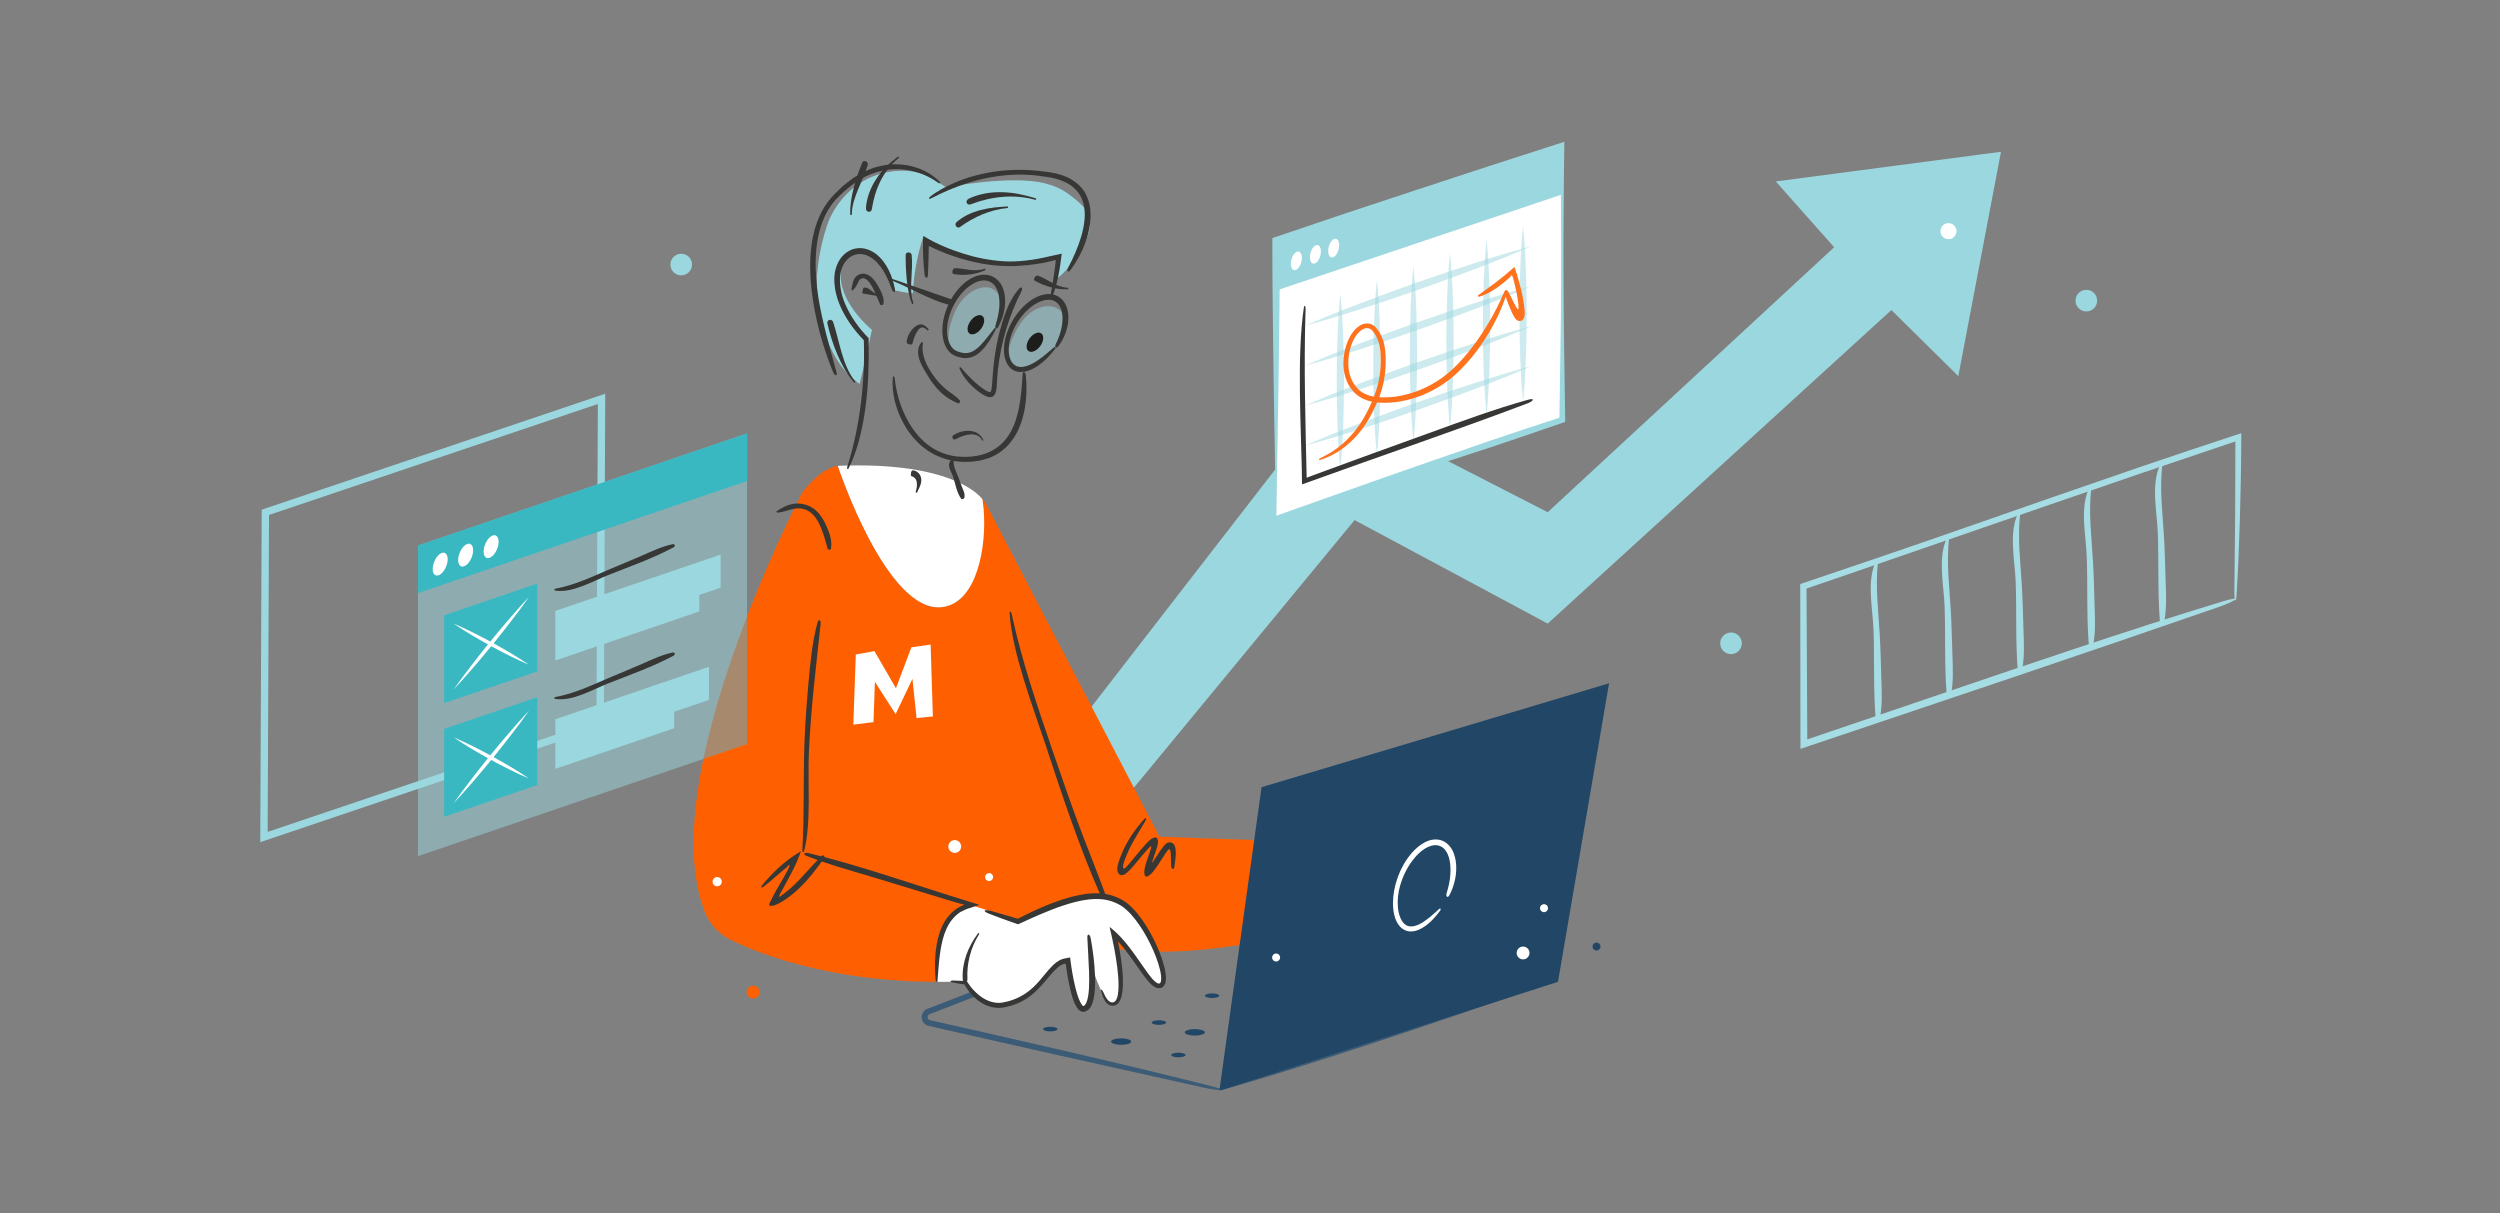 <svg enable-background="new 0 0 680 330" height="330" viewBox="0 0 680 330" width="680" xmlns="http://www.w3.org/2000/svg" xmlns:xlink="http://www.w3.org/1999/xlink"><rect x="0" y="0" width="680" height="330" fill="#808080" stroke="none"/><clipPath id="a"><path d="m0 0h680v330h-680z"/></clipPath><clipPath id="b"><path d="m0 0h680v330h-680z"/></clipPath><clipPath id="c"><path d="m0 0h680v330h-680z"/></clipPath><clipPath id="d"><path d="m257.98 78.135h14.3v19.219h-14.3z"/></clipPath><clipPath id="e"><path d="m274.153 83.295h15.366v17.761h-15.366z"/></clipPath><clipPath id="f"><path d="m113.689 117.876h89.512v115.002h-89.512z"/></clipPath><clipPath id="g"><path d="m191.332 167.686h11.869v38.742h-11.869z"/></clipPath><clipPath id="h"><path d="m363.58 79.853h1.998v47.701h-1.998z"/></clipPath><clipPath id="i"><path d="m373.519 76.174h1.999v47.701h-1.999z"/></clipPath><clipPath id="j"><path d="m383.459 72.496h1.999v47.701h-1.999z"/></clipPath><clipPath id="k"><path d="m393.399 68.817h1.998v47.701h-1.998z"/></clipPath><clipPath id="l"><path d="m403.338 65.139h1.999v47.701h-1.999z"/></clipPath><clipPath id="m"><path d="m413.278 61.46h1.999v47.701h-1.999z"/></clipPath><clipPath id="n"><path d="m354.755 99.536h61.889v21.74h-61.889z"/></clipPath><clipPath id="o"><path d="m354.755 88.666h61.889v21.74h-61.889z"/></clipPath><clipPath id="p"><path d="m354.755 77.796h61.889v21.74h-61.889z"/></clipPath><clipPath id="q"><path d="m354.755 66.926h61.889v21.74h-61.889z"/></clipPath><g clip-path="url(#a)"><g clip-path="url(#b)" opacity="0"><path clip-path="url(#c)" d="m0 0h680v330h-680z" fill="#fff"/></g><path clip-path="url(#b)" d="m288.322 69.952c-12.607 4.774-25.844 1.882-37.297-5.229-1.556 4.863-2.473 9.931-2.721 15.031-1.297.085-4.804-.768-4.804-.768s-3.333-6.42-5.464-8.416c-2.131-1.995-5.875-2.587-7.861-.449-.813.875-1.249 2.053-1.418 3.235-1.236 8.601 8.42 16.361 8.42 16.361s-2.522 11.577-3.358 14.725c-5.538-3.772-8.569-10.207-10.401-16.652-3.273-11.513.662-23.788 1.478-26.29 1.878-5.753 6.732-11.411 12.971-13.684 5.009-1.825 10.6-1.994 15.317.489 1.093.574 4.159 2.656 4.159 2.656s17.612-3.458 26.879-1.093c2.249.574 4.454 1.443 6.314 2.833 3.332 2.49 6.056 4.515 5.921 8.672-.135 4.158-5.592 12.159-9.078 14.428z" fill="#9bd7df"/><g clip-path="url(#b)" opacity=".5"><path clip-path="url(#d)" d="m270.634 89.195c-3.668 8.585-7.299 8.962-10.369 7.506s-2.932-6.754-.275-12.356c2.656-5.601 7.696-6.961 9.809-5.858 3.013 1.572 3.27 5.008.835 10.708" fill="#9bd7df"/></g><g clip-path="url(#b)" opacity=".5"><path clip-path="url(#e)" d="m286.891 94.35c-3.199 5.193-8.15 7.951-11.058 6.159s-1.785-6.841 1.414-12.034c3.2-5.193 7.969-5.906 10.238-4.633 2.978 1.672 2.606 5.315-.594 10.508" fill="#9bd7df"/></g><path clip-path="url(#b)" d="m328.543 295.192c-13.18-3.306-26.587-6.496-40.09-9.623-6.756-1.547-13.53-3.099-20.31-4.651l-10.177-2.302-5.051-1.144c-.4-.092-.606-.384-.623-.801.011-.417.212-.697.617-.822l.086-.027.026-.01c2.278-.89 4.553-1.779 6.827-2.667 15.354-5.991 30.744-11.996 46.13-17.999 7.69-3.005 15.379-6.011 23.062-9.013 3.84-1.504 7.678-3.009 11.514-4.512.457-.159 1.054-.458 1.217-.432.075-.006.151-.004.227.005.111.019.042-.001.217.057l.731.245 2.931.979 5.854 1.953c22.854 7.588 45.142 14.986 67.365 22.364-6.748 2.32-13.49 4.641-20.242 6.963-7.021 2.39-14.052 4.782-21.109 7.185-14.122 4.777-28.368 9.531-42.875 14.272-2.953.964-3.672 1.618-1.306.939 12.58-3.612 26.648-8.054 41.381-12.915 7.367-2.43 14.9-4.965 22.496-7.554 8.584-2.948 17.251-5.925 25.879-8.889-21.502-7.121-42.742-14.157-61.552-20.388-4.578-1.54-9.161-3.082-13.747-4.625l-3.44-1.16-1.721-.58c-.235-.092-.699-.24-1.066-.209-.199.006-.368.027-.586.082-.233.079-.308.116-.469.178l-6.775 2.633c-9.037 3.506-18.087 7.017-27.144 10.53-18.115 7.02-36.256 14.05-54.373 21.07l.045-.015c-.492.138-.966.429-1.288.85-.326.418-.497.938-.507 1.454-.054 1.033.675 2.098 1.692 2.37 1.722.425 3.339.768 5.013 1.155l9.961 2.258c6.639 1.498 13.274 2.995 19.9 4.49 13.261 2.956 26.492 5.905 39.679 8.844 1.405.311 2.59.527 3.482.655.446.056.825.129 1.091.085.272-.038.44-.133.516-.204.15-.164-.033-.154-.472-.227-.127-.026-.196-.052-.407-.123-.202-.062-.431-.133-.688-.211-.518-.148-1.154-.32-1.921-.513" fill="#3b5b76"/><path clip-path="url(#b)" d="m71.795 227.668 91.444-30.864.383-88.316-91.444 30.864z" fill="none" stroke="#9bd7df" stroke-miterlimit="10" stroke-width="2"/><path clip-path="url(#b)" d="m274.579 221.041 86.896-112.226 59.5 30.506 77.916-72.074-15.883-17.901 61.264-8.069-11.608 61.026-18.204-17.975-93.485 85.289-52.524-28.153-82.346 99.84z" fill="#9bd7df"/><path clip-path="url(#b)" d="m320.536 247.211c-2.51 8.206-11.197 12.822-19.402 10.312s-12.822-11.196-10.312-19.402c2.51-8.205 11.196-12.821 19.402-10.312 8.205 2.51 12.821 11.198 10.312 19.402" fill="#fe6001"/><path clip-path="url(#b)" d="m269.08 140.238c0 3.371-2.732 6.103-6.104 6.103-3.37 0-6.103-2.732-6.103-6.103s2.733-6.104 6.103-6.104c3.372 0 6.104 2.733 6.104 6.104" fill="#fe6001"/><path clip-path="url(#b)" d="m268.604 137.873 50.833 97.514-27.897 13.653s-18.528-43.139-34.492-107.315z" fill="#fe6001"/><path clip-path="url(#b)" d="m307.837 227.279s37.487 1.601 65.353 1.864l-2.053 19.354s-38.502 13.979-68.085 9.479z" fill="#fe6001"/><path clip-path="url(#b)" d="m218.089 134.238s4.622-6.737 9.79-7.536c0 0 13.299 40.318 28.426 38.427 10.305-1.288 12.543-19.287 10.925-29.308 0 0 12.922 60.592 32.337 107.545 0 0 11.763 17.842-22.189 15.656s-65.214-20.843-65.214-20.843-6.633-21.48-3.569-46.541c3.064-25.059 9.494-57.4 9.494-57.4" fill="#fe6001"/><path clip-path="url(#b)" d="m302.099 247.824c-.087-.876-.284-1.738-.559-2.575-.136-.419-.294-.831-.471-1.238-.088-.202-.182-.404-.282-.604l-.274-.525-.686-1.893-.749-1.971c-.507-1.313-1.015-2.629-1.524-3.947-1.023-2.634-2.05-5.275-3.073-7.908-2.839-7.47-5.464-15.064-8.057-22.621-4.309-12.592-8.416-24.516-11.26-37.564-.161-.738-.593-.849-.552-.241.697 10.784 6.182 25.008 9.78 35.864 4.513 13.729 9.107 27.614 14.941 40.889.845 1.304 1.45 2.685 1.829 4.157.167.667.389 1.112.604 1.203.201.091.409-.204.333-1.026" fill="#373735"/><path clip-path="url(#b)" d="m218.866 242.97c0 7.752-6.284 14.035-14.035 14.035s-14.034-6.283-14.034-14.035c0-7.751 6.283-14.034 14.034-14.034s14.035 6.283 14.035 14.034" fill="#fe6001"/><path clip-path="url(#b)" d="m254.94 267.057h7.9s4.089 6.755 10 5.832c10.757-1.681 12.144-11.051 17.48-11.472 0 0 1.387 13.404 4.496 13.32 3.11-.084 2.732-10.253 2.732-10.253s2.773 8.992 5.42 8.362c3.712-.884-.308-19.994-.308-19.994s10.518 16.264 13.571 15.295c3.489-1.107-7.085-20.303-11.288-22.992-4.202-2.688-10.862-3.509-28.09 5.063l-13.097-4.151-6.211 1.273-5.042 6.303-1.009 7.059z" fill="#fff"/><path clip-path="url(#b)" d="m268.895 248.478c2.182.854 4.396 1.667 6.632 2.451l1.116.38c.277.179.527-.018.789-.133l.573-.264 1.607-.735c1.065-.51 2.158-.946 3.234-1.432 2.171-.916 4.357-1.809 6.585-2.521 2.221-.725 4.483-1.327 6.745-1.573 1.234-.144 2.462-.151 3.669-.044 1.2.141 2.364.436 3.474.911 1.14.484 2.108 1.062 3.02 1.901.91.814 1.744 1.757 2.516 2.753 1.545 2 2.86 4.214 3.992 6.506 1.121 2.293 2.096 4.687 2.679 7.123.239 1.025.396 2.101.273 2.991-.086.47-.201.623-.442.716-.204.09-.554-.05-.942-.331-.755-.574-1.431-1.441-2.072-2.286-.64-.859-1.254-1.753-1.87-2.644-1.231-1.785-2.47-3.574-3.835-5.267-.341-.424-.688-.842-1.048-1.249l-.271-.311-.337-.365c-.222-.246-.446-.48-.674-.704-.452-.463-.892-.859-1.344-1.262-.224-.198-.446-.396-.682-.588l-.347-.29c-.023-.014-.071-.069-.073-.05l-.001.064-.006.129c1.034 4.34 1.582 7.254 2.035 10.713.206 1.686.366 3.388.355 5.092-.009.85-.052 1.705-.213 2.531-.161.789-.458 1.712-1.141 1.926-.64.2-1.254-.185-1.683-.743-.439-.557-.768-1.23-1.062-1.916-.368-.889-.829-1.011-.629-.246.221.783.475 1.582.932 2.369.233.389.521.788.98 1.104.449.323 1.134.473 1.735.318.623-.163 1.067-.644 1.335-1.078.249-.439.422-.889.532-1.324.233-.877.326-1.742.381-2.609.087-1.73-.007-3.466-.182-5.21-.178-1.743-.439-3.495-.758-5.248l-.249-1.315-.064-.322-.003-.002-.01-.013c-.014-.021-.036-.065-.071-.151-.026-.076.028-.046.089-.021.031.015.078.05.149.113.32.357.638.718.946 1.088 1.236 1.478 2.377 3.044 3.481 4.617 1.114 1.569 2.16 3.156 3.377 4.64.634.722 1.236 1.488 2.3 1.974.528.241 1.359.244 1.866-.181.244-.213.469-.479.578-.761.125-.267.173-.523.221-.774.116-.747.056-1.437-.033-2.111-.084-.679-.235-1.33-.392-1.98-.334-1.291-.762-2.544-1.245-3.774-.971-2.457-2.154-4.824-3.549-7.073-1.406-2.235-2.991-4.404-5.078-6.144-1.047-.884-2.282-1.519-3.536-1.997-1.268-.486-2.617-.748-3.959-.832-2.698-.206-5.35.295-7.901.947-2.557.672-5.034 1.575-7.445 2.601-1.216.491-2.398 1.057-3.586 1.602-.597.266-1.176.57-1.762.858l-1.672.838c-.107.099-.231-.017-.348-.028l-.439-.13-.934-.279-1.87-.554-3.736-1.095c-1.749-.509-2.567-.025-.702.704" fill="#373735"/><path clip-path="url(#b)" d="m295.759 255.057c.138 3.054.352 6.135.461 9.207.046 1.534.071 3.07-.018 4.571-.094 1.472-.277 3.033-.825 4.102-.222.446-.54.684-.683.715-.031.009-.062.008-.097-.013-.081-.07-.235-.193-.364-.396-.271-.378-.516-.885-.728-1.403-.427-1.051-.749-2.202-1.034-3.359-.283-1.16-.522-2.34-.735-3.527l-.3-1.784-.17-1.18-.19-1.561c-.499.065-1.053.201-1.567.298-.488.067-1.09.391-1.356.495-.316.185-.611.395-.913.593-.278.218-.53.454-.794.681-1.913 1.894-3.262 3.952-5.012 5.659-1.718 1.713-3.778 3.059-6.079 3.844-.564.229-1.159.357-1.753.495-.297.064-.593.152-.891.196l-.895.09c-1.204.031-2.41-.264-3.505-.796-1.099-.53-2.093-1.279-2.975-2.139-.446-.426-.852-.895-1.244-1.372-.392-.507-.712-.934-1.126-1.625-1.255-.051-2.52-.103-3.799-.154-.645-.033-.829.356-.319.472.632.143 1.282.268 1.95.379l1.015.154.257.035.128.018.054.017c.068.023.13.04.177.067l.047.153.021.069.108.187c.148.248.302.495.468.735.326.486.695.953 1.091 1.41.8.906 1.749 1.748 2.87 2.421 1.116.672 2.423 1.164 3.812 1.298.348.015.697.058 1.045.037l1.042-.102c.64-.127 1.25-.287 1.873-.436 2.464-.692 4.759-1.988 6.551-3.624 1.819-1.611 3.209-3.457 4.564-5.021.639-.747 1.311-1.432 2.037-2.019.369-.234.789-.55 1.138-.659.223-.117.561-.192.781-.182l.17 1.255.281 1.821c.202 1.211.431 2.421.709 3.625.282 1.204.597 2.404 1.057 3.582.234.588.495 1.173.878 1.731.184.281.428.547.738.786.349.244.782.357 1.204.293 1.156-.249 1.768-1.203 2.096-2.025.346-.854.527-1.727.646-2.594.23-1.736.247-3.467.188-5.184-.131-3.435-.563-6.828-1.168-10.171-.221-1.18-.986-1.463-.917-.165" fill="#373735"/><path clip-path="url(#b)" d="m256.306 165.129c9.517-1.189 12.151-16.63 11.223-26.879l-.299-2.43s-6.827-10.42-39.35-9.118c0 0 13.299 40.318 28.426 38.427" fill="#fff"/><path clip-path="url(#b)" d="m229.476 137.296c0 3.371-2.732 6.103-6.104 6.103-3.37 0-6.103-2.732-6.103-6.103s2.733-6.104 6.103-6.104c3.372 0 6.104 2.733 6.104 6.104" fill="#fe6001"/><path clip-path="url(#b)" d="m218.089 134.238s-41.516 79.361-25.916 114.802l26.596-7.723s-2.376-52.742 10.478-102.362z" fill="#fe6001"/><path clip-path="url(#b)" d="m331.668 296.672 11.475-82.559 94.524-28.259-13.892 81.203z" fill="#224665"/><path clip-path="url(#b)" d="m394.243 243.477c.588-1.103 1.041-2.294 1.358-3.535.322-1.241.511-2.538.502-3.867-.009-1.325-.185-2.689-.698-4.021-.483-1.313-1.472-2.673-2.972-3.331-1.645-.716-3.471-.357-4.784.338-1.364.69-2.475 1.655-3.435 2.708-1.906 2.122-3.258 4.616-4.152 7.226-.754 2.174-1.162 4.431-1.178 6.681.013 1.126.121 2.25.4 3.34.279 1.083.736 2.155 1.511 2.999.765.839 1.887 1.386 3.022 1.34 1.136.002 2.196-.452 3.145-1.009 1.902-1.154 3.428-2.835 4.773-4.658.306-.418.049-.738-.264-.464-1.365 1.216-2.764 2.534-4.348 3.556-1.561 1.034-3.388 1.638-4.656.866-.643-.379-1.183-1.102-1.55-1.969-.367-.869-.586-1.856-.681-2.854-.172-2.004.055-4.036.568-5.826.703-2.503 1.854-4.919 3.433-7.001.795-1.035 1.7-1.988 2.731-2.753 1.021-.77 2.218-1.32 3.418-1.359 1.197-.031 2.311.617 2.959 1.672.688 1.029.989 2.327 1.123 3.61.252 2.598-.193 5.261-.974 7.785-.278.875.254 1.471.749.526" fill="#fff"/><g fill="#373735"><path clip-path="url(#b)" d="m243.393 78.467c-.333-1.661-.846-3.321-1.625-4.912-.775-1.587-1.828-3.121-3.316-4.335-1.464-1.195-3.543-2.028-5.641-1.64-2.096.356-3.789 1.845-4.694 3.537-1.018 1.862-1.318 3.977-1.15 5.939.128 1.974.634 3.88 1.352 5.662 1.467 3.563 3.681 6.679 6.257 9.413l.257.264.117.106.015.263.012.554.027 1.106c.028.735.026 1.47.014 2.203.004 1.467-.042 2.927-.108 4.384-.141 2.912-.371 5.808-.745 8.689-.723 5.761-1.873 11.497-3.688 17.195-.212.655.104.952.364.456 2.274-4.436 3.7-10.257 4.53-16.244.813-6 .994-12.165.907-17.45-.005-.561-.01-1.122-.014-1.688-.528-.529-.762-.777-1.06-1.112-.295-.321-.574-.657-.858-.99-.553-.677-1.091-1.369-1.591-2.087-1.006-1.434-1.901-2.947-2.627-4.536-.734-1.583-1.261-3.26-1.512-4.969-.244-1.706-.253-3.462.292-5.07.515-1.595 1.594-3.039 3.098-3.701 1.491-.691 3.29-.458 4.721.436 1.453.877 2.602 2.234 3.526 3.704.925 1.482 1.622 3.108 2.203 4.768.398 1.205 1.214 1.477.937.055"/><path clip-path="url(#b)" d="m240.286 82.699c.269-1.447-.311-2.737-.937-3.969-.687-1.331-1.463-2.728-2.844-3.733-.617-.367-1.347-.674-2.096-.543-.693.092-1.325.433-1.738.934-.411.5-.613 1.084-.752 1.665-.137.585-.24 1.174-.339 1.816-.02.153.373.144.476.027.94-.982 1.223-1.859 1.498-2.391.148-.481 1.031-1.128 1.785-.673.529.248.979.781 1.369 1.321.392.553.709 1.176 1.012 1.805.593 1.268 1.094 2.592 1.693 3.894.102.224.814.164.873-.153"/><path clip-path="url(#b)" d="m234.642 79.813c1.248.247 2.513.428 3.766.654.068.013.162-.398.096-.42-1.207-.403-2.154-2.026-3.499-1.824-.273.04-.627 1.538-.363 1.59"/><path clip-path="url(#b)" d="m278.127 101.926c-.125 2.679-.347 5.38-.795 8.026-.463 2.634-1.153 5.258-2.438 7.537-1.369 2.497-3.5 4.51-6.128 5.603-2.619 1.096-5.645 1.358-8.527 1.066-2.401-.294-4.73-1.072-6.746-2.402-2.041-1.29-3.759-3.074-5.166-5.063-2.794-4.013-4.445-8.839-4.971-13.833-.047-.559-.449-.681-.507-.214-.41 4.154.833 9.234 3.572 13.652 1.37 2.197 3.134 4.22 5.193 5.732 2.035 1.55 4.343 2.536 6.528 3.068 1.526.376 3.099.566 4.663.531 1.562.003 3.131-.177 4.655-.581 3.069-.735 5.876-2.616 7.74-5.162 1.893-2.539 2.948-5.564 3.504-8.593.549-3.042.628-6.136.323-9.165-.125-1.074-.869-1.331-.9-.202"/><path clip-path="url(#b)" d="m262.306 135.419c.227-1.07-.203-1.875-.567-2.746-.386-.948-.688-1.936-1.08-2.908-.646-1.611-1.571-3.174-1.173-4.969.024-.097-.367-.094-.474-.005-1.899 1.627-.198 3.503.257 4.929.624 2.021.935 4.212 2.204 5.994.109.158.783-.064.833-.295"/><path clip-path="url(#b)" d="m259.837 119.519c1.263-.691 2.654-1.249 4.034-1.364.686-.044 1.359.035 1.948.3.567.3 1.038.768 1.376 1.363.081.121.367-.014.285-.154-.331-.649-.768-1.248-1.399-1.716-.648-.428-1.444-.673-2.259-.746-1.635-.12-3.273.338-4.572 1.243-.538.391.078 1.368.587 1.074"/><path clip-path="url(#b)" d="m247.876 129.499c.753.203 1.305.722 1.458 1.553.191.819.003 1.831-.294 2.777-.029.105.366.25.407.143.379-.956 1.04-1.874 1.141-3.131.068-.616-.087-1.334-.516-1.906-.421-.58-1.083-.94-1.751-1.005-.616-.038-.679 1.525-.445 1.569"/><path clip-path="url(#b)" d="m261.091 108.953c-1.133-1.343-2.587-2.05-3.837-3.13-1.375-1.136-2.587-2.495-3.6-4.011-.845-1.257-1.633-2.568-2.146-4.008-.507-1.428-.752-3.001-.453-4.539.036-.16-.348-.24-.469-.102-1.06 1.271-1.027 3.002-.539 4.564.501 1.581 1.421 3.006 2.145 4.2.982 1.693 2.147 3.285 3.544 4.66 1.417 1.35 3.081 2.43 4.875 3.109.313.128.723-.451.48-.743"/><path clip-path="url(#b)" d="m248.178 93.445c.342-1.305.803-2.663 1.529-3.641.37-.484.783-.775 1.172-.75.413.008.946.36 1.391.815.099.096.416-.182.313-.296-.456-.507-.911-1.057-1.639-1.276-.748-.227-1.623.175-2.219.699-1.225 1.081-1.958 2.529-2.123 4.028-.057.633 1.448.961 1.576.421"/><path clip-path="url(#b)" d="m277.267 78.421c-2.349 2.663-3.715 6.107-4.728 9.505-1.119 3.723-1.882 7.545-2.277 11.359-.17 1.588-.266 3.157-.382 4.698l-.101 1.146c-.02.189-.042.377-.07.561-.014.138-.037.268-.065.408-.034.135-.064.284-.152.403-.086.124-.25.138-.386.117-.294-.053-.527-.164-.854-.346-1.303-.763-2.487-1.774-3.619-2.823-1.128-1.06-2.196-2.205-3.193-3.437-.223-.279-.576-.085-.462.2 1.046 2.514 3.085 4.839 5.775 6.737.177.117.349.233.537.344l.285.164.154.085c.072.042.157.086.242.122.665.341 1.37.515 1.942.25.606-.249.882-.874 1.016-1.562.089-.384.096-.564.12-.761l.053-.592c.113-1.55.166-3.007.326-4.355.826-7.521 3.046-14.917 6.509-21.622.301-.588-.175-1.17-.67-.601"/><path clip-path="url(#b)" d="m271.556 88.881c1.184-2.179 1.913-4.708 1.837-7.393-.056-1.335-.307-2.738-1.046-4.04-.731-1.293-2.1-2.405-3.643-2.639-1.685-.324-3.256.209-4.55.9-1.31.713-2.395 1.681-3.342 2.735-1.885 2.124-3.174 4.661-3.916 7.326-.608 2.22-.784 4.562-.277 6.793.266 1.107.741 2.197 1.529 3.053.19.22.402.416.641.583.219.193.484.317.737.454.508.251 1.028.421 1.566.565 1.076.268 2.239.27 3.292-.099 1.057-.36 1.958-1.049 2.717-1.836 1.527-1.588 2.625-3.529 3.668-5.507.239-.451-.061-.731-.33-.416-1.163 1.399-2.275 2.989-3.572 4.362-1.293 1.39-2.779 2.436-4.475 2.316-.427-.036-.87-.095-1.318-.244-.226-.056-.45-.15-.677-.233-.235-.083-.367-.183-.565-.265-.693-.415-1.248-1.152-1.611-2.011-.736-1.74-.747-3.804-.429-5.59.466-2.515 1.56-4.946 3.083-7.031.769-1.038 1.662-1.989 2.681-2.763 1.015-.761 2.165-1.388 3.376-1.568.605-.108 1.208-.05 1.781.09.57.169 1.079.486 1.518.887.84.858 1.317 2.076 1.494 3.339.369 2.546-.112 5.203-.907 7.695-.294.866.229 1.469.738.537"/><path clip-path="url(#b)" d="m287.84 94.196c1.459-1.91 2.472-4.268 2.723-6.847.112-1.287.026-2.652-.481-3.986-.478-1.326-1.621-2.607-3.073-3.101-.788-.281-1.599-.316-2.369-.265-.753.104-1.488.271-2.145.561-1.337.545-2.492 1.343-3.515 2.249-2.036 1.828-3.567 4.093-4.629 6.533-.846 2.048-1.376 4.227-1.253 6.426.063 1.09.295 2.195.833 3.173.52.981 1.43 1.781 2.5 2.068 1.062.309 2.173.184 3.177-.137 1.01-.325 1.941-.84 2.808-1.438 1.737-1.204 3.224-2.759 4.528-4.5.3-.396.042-.712-.265-.456-1.339 1.139-2.685 2.366-4.207 3.4-1.481 1.041-3.223 1.937-4.819 1.947-.781-.012-1.472-.288-2.025-.826-.56-.532-.921-1.37-1.106-2.257-.367-1.799-.077-3.76.482-5.419.789-2.335 2.111-4.534 3.821-6.343.856-.903 1.815-1.712 2.872-2.341 1.052-.621 2.222-1.09 3.392-1.103 1.163-.054 2.286.467 2.944 1.412.688.933.946 2.175.978 3.396.052 2.477-.721 4.959-1.827 7.222-.4.781.031 1.45.656.632"/><path clip-path="url(#b)" d="m258.571 81.352c-5.407-1.901-10.85-3.744-16.268-5.625-.297-.104-.439.293-.146.406 5.33 2.044 10.322 5.292 15.863 6.755 1.125.297 1.695-1.134.551-1.536"/><path clip-path="url(#b)" d="m252.389 74.88c.094-1.655.141-3.314.18-4.979l.055-2.502.012-.474s-.004-.004-.008-.014c-.001-.005 0-.01.006-.013 0 0 .007-.004.014-.004 0 0 .008.002-.001-.004l.135.067.27.132c.717.363 1.45.683 2.178 1.009 2.531 1.102 5.145 2.002 7.809 2.705 1.326.379 2.682.631 4.029.903.675.127 1.361.201 2.039.301.68.096 1.358.195 2.044.226 4.554.381 9.008.024 13.305-.868l1.556-.368.69-.161.353-.081.088-.021c.038-.015.059-.012.044.03l-.02.173-.173 1.446-.214 1.635c-.3 2.18-.654 4.37-1.089 6.583-.099.5.268.696.435.311.738-1.705 1.287-3.627 1.709-5.671.106-.511.203-1.03.294-1.555l.131-.791.155-1.058.218-1.616.106-.81.051-.406c-.124.019-.265.055-.398.081-1.016.22-2.038.441-3.063.664-4.157 1.002-8.573 1.556-12.385 1.308-3.693-.223-7.377-.954-10.937-2.072-1.774-.575-3.54-1.192-5.25-1.944-1.768-.775-3.148-1.383-5.625-2.868-.072.458-.047 1.094-.071 1.621l-.013 1.51c.004.828.023 1.655.057 2.479.068 1.65.196 3.293.386 4.924.112.941.844 1.206.898.172"/><path clip-path="url(#b)" d="m291.176 73.439c1.711-2.265 3.092-4.819 4.083-7.576.969-2.753 1.595-5.743 1.313-8.814-.162-1.664-.649-3.361-1.573-4.831-.914-1.476-2.243-2.654-3.697-3.476-.72-.439-1.494-.726-2.256-1.038-.783-.225-1.556-.503-2.349-.631-.792-.182-1.571-.288-2.346-.372l-2.326-.28c-5.181-.47-10.29-.196-15.183.953-2.457.522-4.843 1.332-7.168 2.312-2.313 1.01-4.588 2.183-6.671 3.798-.477.385-.308.782.101.545 3.671-1.917 8.01-3.746 12.74-5.013 4.719-1.218 9.793-1.771 14.148-1.433 1.525.042 3.031.329 4.548.516 1.521.193 2.978.556 4.374 1.098 1.398.529 2.679 1.333 3.695 2.388 1.02 1.051 1.734 2.375 2.101 3.806.718 2.894.224 6.005-.612 8.913-.864 2.926-2.1 5.749-3.541 8.447-.512.934-.14 1.654.619.688"/><path clip-path="url(#b)" d="m227.492 101.101c-1.786-6.543-3.764-13.23-4.873-20.029-.569-3.705-.892-7.464-.719-11.191.089-1.861.273-3.719.663-5.527.37-1.81.889-3.591 1.666-5.252.281-.715.689-1.355 1.045-2.027.402-.64.822-1.273 1.283-1.868.915-1.193 2.092-2.202 3.183-3.271 2.316-1.957 4.822-3.794 7.727-4.769 2.86-1.037 5.983-1.403 9.037-.967 3.05.414 6.021 1.625 8.55 3.431.55.415.949.242.558-.188-1.803-1.863-4.386-3.371-7.373-4.157-2.979-.807-6.377-.817-9.543.067l-1.19.322-1.137.469c-.749.329-1.529.59-2.208 1.039-.695.41-1.389.819-2.079 1.227-.63.485-1.257.967-1.878 1.446-.306.243-.626.467-.915.723l-.827.801c-.548.53-1.089 1.053-1.623 1.569-.523.53-.981 1.132-1.459 1.679-.407.606-.846 1.176-1.209 1.775-2.049 3.352-3.084 7.188-3.53 11.019-.435 3.847-.316 7.724.117 11.546.903 7.643 2.94 15.104 5.791 22.135.517 1.235 1.344 1.381.943-.002"/><path clip-path="url(#b)" d="m225.066 88.045c.652 2.859 1.536 5.653 2.681 8.36 1.151 2.698 2.569 5.323 4.528 7.593.21.253.522-.029.328-.281-1.842-2.274-2.872-5.05-3.679-7.792-.804-2.758-1.413-5.529-2.264-8.226-.326-1.084-1.857-.888-1.594.346"/><path clip-path="url(#b)" d="m237.149 56.863c.777-5.253 3.083-10.551 7.304-13.876.222-.188-.026-.529-.262-.343-2.168 1.616-4.263 3.558-5.811 5.975-1.582 2.381-2.653 5.15-2.846 8.012-.046 1.197 1.491 1.313 1.615.232"/><path clip-path="url(#b)" d="m234.521 44.257c-.93 2.219-1.701 4.494-2.311 6.829-.581 2.338-1.036 4.741-.939 7.232.005.272.426.246.431-.017-.003-2.415.849-4.702 1.735-6.878.914-2.182 1.898-4.295 2.583-6.521.281-.891-1.09-1.594-1.499-.645"/><path clip-path="url(#b)" d="m261.136 61.742c3.753-2.745 8.237-4.723 12.906-5.159.254-.029.229-.449-.033-.429-2.363.132-4.819.322-7.227.96-2.398.624-4.744 1.651-6.614 3.315-.764.713.223 1.895.968 1.313"/><path clip-path="url(#b)" d="m264.097 55.557c5.511-2.131 11.715-2.815 17.457-1.216.314.079.438-.324.118-.415-2.861-.877-5.886-1.573-9.019-1.645-3.118-.091-6.312.418-9.136 1.751-1.148.561-.57 1.987.58 1.525"/><path clip-path="url(#b)" d="m259.364 74.54c2.919.514 5.954.166 8.64-1.06.149-.064-.027-.447-.173-.395-1.333.507-2.816.488-4.177.311-1.376-.174-2.654-.454-3.968-.455-.502-.009-.981 1.459-.322 1.599"/><path clip-path="url(#b)" d="m281.46 76.368c2.75 1.489 5.833 2.442 9.03 2.323.175-.004.154-.424-.013-.431-1.539-.03-3-.64-4.307-1.35-1.323-.698-2.535-1.473-3.895-1.956-.527-.197-1.418 1.062-.815 1.414"/><path clip-path="url(#b)" d="m246.344 69.332c-.017 2.21.069 4.417.286 6.626.111 1.105.25 2.21.466 3.313s.467 2.207.945 3.295c.097.241.478.061.397-.169-.412-1.045-.536-2.154-.592-3.251s-.006-2.198.052-3.29c.12-2.186.29-4.343.077-6.494-.08-.867-1.617-.975-1.631-.03"/></g><path clip-path="url(#b)" d="m282.94 94.133c-.96 1.326-2.386 1.932-3.184 1.354s-.667-2.122.293-3.448 2.386-1.932 3.184-1.354c.799.578.667 2.122-.293 3.448" fill="#1d1d1b"/><path clip-path="url(#b)" d="m266.887 89.375c-.96 1.326-2.386 1.933-3.185 1.354-.797-.578-.666-2.122.294-3.448.96-1.325 2.386-1.932 3.184-1.354.799.578.667 2.122-.293 3.448" fill="#1d1d1b"/><path clip-path="url(#b)" d="m263.141 266.349c-.237-4.226.877-8.594 3.173-12.242.157-.265-.128-.468-.31-.212-1.314 1.761-2.417 3.725-3.17 5.851-.722 2.13-1.133 4.406-.964 6.7.119 1.141 1.359.881 1.271-.097" fill="#373735"/><path clip-path="url(#b)" d="m347.103 140.359 77.843-26.164v-74.866l-77.843 26.163z" fill="#fff"/><path clip-path="url(#b)" d="m347.161 140.277 19.612-6.954c6.48-2.266 12.947-4.613 19.367-6.815l19.254-6.661c6.419-2.156 12.84-4.305 19.3-6.399l-.537.747.272-18.717c.113-6.239.15-12.477.181-18.716.065-6.239-.002-12.478-.021-18.717-.012-6.239-.132-12.478-.191-18.717l.722.519-19.38 6.782-19.413 6.682-19.427 6.642-19.471 6.51.697-.97c-.015 6.171-.017 12.329-.108 18.51l-.235 18.574zm-.117.163-.622-37.166-.234-18.858c-.092-6.297-.094-12.618-.108-18.924l-.002-.735.699-.236 19.451-6.571 19.494-6.441 19.508-6.4 19.542-6.3.729-.235-.007.754c-.061 6.239-.181 12.478-.191 18.717-.02 6.239-.086 12.478-.021 18.717.03 6.239.066 12.477.18 18.716l.272 18.717.008.557-.545.19c-6.514 2.267-13.065 4.478-19.621 6.683l-19.667 6.42c-6.554 2.16-13.062 4.173-19.554 6.268z" fill="#9bd7df"/><path clip-path="url(#b)" d="m347.103 79.027 77.843-26.164v-13.535l-77.843 26.164z" fill="#9bd7df"/><path clip-path="url(#b)" d="m604.442 163.616c-26.55 8.083-53.621 17.36-80.468 26.488-10.785 3.664-21.591 7.336-32.391 11.005-.069-13.689-.138-27.376-.207-41.023 4.022-1.381 8.02-2.752 12.014-4.123 17.835-6.159 35.305-12.191 52.681-18.191 8.692-2.986 17.361-5.963 26.041-8.944 8.618-2.915 17.247-5.833 25.92-8.765-.023 6.64-.048 13.306-.072 20.012-.069 6.786-.14 13.611-.211 20.491-.041 2.916.446 3.751.589 1.444.396-6.347.689-13.115.899-20.185.084-3.538.17-7.148.257-10.818.029-1.836.059-3.687.088-5.552.021-2.527.042-5.073.063-7.634-4.616 1.525-9.294 3.071-14.012 4.63-4.069 1.373-8.173 2.757-12.294 4.147-8.219 2.834-16.502 5.69-24.692 8.515-16.364 5.693-32.341 11.315-46.771 16.222-7.381 2.501-14.773 5.005-22.205 7.523.018 14.916.036 29.869.054 44.835 19.151-6.445 38.324-12.898 57.457-19.339 18.857-6.379 37.658-12.789 56.329-19.26 5.102-1.769 6.603-3.205.931-1.478" fill="#a6dce3"/><path clip-path="url(#b)" d="m319.434 235.745c.076-.565.151-1.123.226-1.679l.098-.869.02-.222.02-.285.012-.813c.005-1.108-.222-2.09-.755-2.433-.135-.092-.287-.195-.477-.298l-.514-.023c-.292-.02-.624.104-.987.438-.358.306-.716.766-1.057 1.229l-.482.679-.251.369-.965 1.477-.471.731-.117.182c-.008.014-.004.01-.006.015l-.004.023c-.008.033-.027.083-.058.144-.037.06-.086.183-.178.206-.065-.033-.045-.111-.04-.208l.029-.169c.01-.042.005-.042.029-.123l.188-.579.588-1.738c.226-.684.464-1.382.593-1.967.137-.591.139-1.023.062-1.294-.123-.258-.13-.416-.365-.753-.334-.052-.449.032-.653.066-.185.048-.374.085-.628.243-.504.302-1.184 1.013-1.808 1.706-1.336 1.495-1.758 2.051-2.474 2.904-.622.746-1.242 1.487-1.861 2.227-.203.245-.43.51-.691.781-.133.133-.27.272-.427.396-.078.062-.162.123-.257.158-.095.028-.189-.037-.225-.106-.16-.299-.07-.656-.007-1.009.079-.358.193-.727.332-1.125.665-1.83 1.581-3.757 2.601-5.533 1.053-1.784 2.113-3.582 3.205-5.432.238-.424-.056-.711-.323-.418-1.177 1.298-2.331 2.736-3.435 4.374-1.102 1.622-2.136 3.507-2.927 5.477l-.297.76c-.159.419-.314.847-.461 1.325-.285.924-.405 1.758-.284 2.296.045.284.157.487.286.699.085.085.179.176.295.275l.19.153c.082.023.152.031.216.028.245-.002.44-.031.665-.07.13-.064.249-.106.386-.19.144-.101.279-.179.425-.298.595-.478 1.199-1.167 1.742-1.761.339-.403.674-.803 1.005-1.195.628-.749 1.237-1.474 1.821-2.17l1.051-1.212.498-.532c.177-.151.349-.403.585-.419.074.432-.16.879-.279 1.325l-.531 1.54-.467 1.39c-.171.542-.333 1.086-.442 1.585-.104.496-.15.927-.145 1.298.022.378.011.696.306 1.034.36.169.62.002.858-.134.243-.151.477-.338.73-.586.503-.481 1.051-1.23 1.556-1.97l.644-.965.537-.827 1.046-1.606c.246-.365.493-.76.828-1.116.083-.073.185-.199.306-.159.112.039.177.146.219.247.085.208.125.438.149.673.028.235.041.479.053.732l.02.928c.008.652.011 1.307.043 1.962.058.912.787 1.126.886.211" fill="#373735"/><path clip-path="url(#b)" d="m353.955 71.296c-.359 1.392-1.252 2.364-1.991 2.173-.74-.191-1.049-1.474-.689-2.866.36-1.391 1.252-2.364 1.992-2.173s1.047 1.474.688 2.866" fill="#fff"/><path clip-path="url(#b)" d="m359.13 69.521c-.359 1.392-1.251 2.364-1.991 2.173s-1.048-1.474-.688-2.866c.359-1.391 1.252-2.364 1.991-2.173.74.192 1.048 1.474.688 2.866" fill="#fff"/><path clip-path="url(#b)" d="m364.098 67.836c-.358 1.391-1.251 2.364-1.99 2.173-.74-.192-1.048-1.474-.689-2.866.36-1.391 1.252-2.365 1.992-2.173.739.191 1.047 1.474.687 2.866" fill="#fff"/><path clip-path="url(#b)" d="m473.778 174.982c0 1.625-1.317 2.941-2.941 2.941-1.625 0-2.941-1.316-2.941-2.941s1.316-2.941 2.941-2.941c1.624 0 2.941 1.316 2.941 2.941" fill="#9bd7df"/><path clip-path="url(#b)" d="m531.53 64.421c-.854.853-2.237.853-3.09 0-.854-.853-.854-2.237 0-3.09.853-.853 2.235-.853 3.09 0 .853.853.853 2.237 0 3.09" fill="#fff"/><path clip-path="url(#b)" d="m188.229 71.96c0 1.625-1.317 2.941-2.941 2.941-1.625 0-2.942-1.316-2.942-2.941s1.317-2.941 2.942-2.941 2.941 1.316 2.941 2.941" fill="#9bd7df"/><path clip-path="url(#b)" d="m261.438 230.247c0 .964-.781 1.746-1.746 1.746-.964 0-1.746-.782-1.746-1.746s.782-1.746 1.746-1.746c.966 0 1.746.782 1.746 1.746" fill="#fff"/><path clip-path="url(#b)" d="m416.023 259.208c0 .964-.782 1.746-1.746 1.746s-1.746-.782-1.746-1.746.782-1.746 1.746-1.746 1.746.782 1.746 1.746" fill="#fff"/><path clip-path="url(#b)" d="m206.577 269.851c0 .964-.781 1.746-1.746 1.746-.964 0-1.746-.782-1.746-1.746s.782-1.746 1.746-1.746c.965-.001 1.746.782 1.746 1.746" fill="#fe6001"/><path clip-path="url(#b)" d="m270.12 238.561c0 .602-.487 1.088-1.087 1.088s-1.087-.486-1.087-1.088c0-.601.487-1.087 1.087-1.087s1.087.486 1.087 1.087" fill="#fff"/><path clip-path="url(#b)" d="m435.339 257.462c0 .601-.487 1.087-1.088 1.087-.6 0-1.087-.486-1.087-1.087s.487-1.087 1.087-1.087c.601 0 1.088.486 1.088 1.087" fill="#224665"/><path clip-path="url(#b)" d="m348.189 260.441c0 .601-.486 1.087-1.087 1.087-.6 0-1.087-.486-1.087-1.087 0-.6.487-1.087 1.087-1.087.601 0 1.087.488 1.087 1.087" fill="#fff"/><path clip-path="url(#b)" d="m421.06 247.025c0 .6-.487 1.087-1.088 1.087-.6 0-1.087-.487-1.087-1.087 0-.602.487-1.088 1.087-1.088.6.001 1.088.487 1.088 1.088" fill="#fff"/><path clip-path="url(#b)" d="m196.334 239.815c0 .693-.562 1.256-1.255 1.256s-1.255-.562-1.255-1.256c0-.692.562-1.255 1.255-1.255.693.001 1.255.563 1.255 1.255" fill="#fff"/><path clip-path="url(#b)" d="m570.424 81.772c0 1.625-1.317 2.941-2.941 2.941-1.625 0-2.941-1.316-2.941-2.941s1.316-2.941 2.941-2.941c1.623.001 2.941 1.316 2.941 2.941" fill="#9bd7df"/><path clip-path="url(#b)" d="m511.271 195.649c.772-3.596.582-7.306.46-10.982-.133-4.011-.208-8.041-.438-12.045-.382-6.674-1.221-12.973-.498-19.655.04-.378-.446-.486-.59-.187-2.553 5.306-.796 12.879-.604 18.608.27 7.998-.065 16.108.564 24.086.056.701.94.944 1.106.175" fill="#a6dce3"/><path clip-path="url(#b)" d="m530.604 189.272c.771-3.597.581-7.307.46-10.982-.133-4.011-.208-8.041-.438-12.045-.382-6.674-1.221-12.973-.498-19.655.041-.378-.445-.486-.59-.187-2.552 5.306-.795 12.879-.603 18.608.27 7.998-.065 16.108.563 24.085.056.701.94.945 1.106.176" fill="#a6dce3"/><path clip-path="url(#b)" d="m549.936 182.572c.772-3.597.582-7.307.46-10.982-.133-4.011-.208-8.041-.438-12.045-.381-6.674-1.22-12.973-.498-19.655.041-.378-.445-.486-.589-.187-2.552 5.306-.796 12.879-.603 18.608.27 7.998-.065 16.109.563 24.085.055.701.94.945 1.105.176" fill="#a6dce3"/><path clip-path="url(#b)" d="m569.269 175.765c.773-3.597.582-7.307.46-10.982-.133-4.011-.208-8.041-.438-12.045-.382-6.674-1.221-12.973-.498-19.655.041-.378-.446-.486-.59-.187-2.553 5.306-.796 12.879-.603 18.608.271 7.998-.065 16.109.564 24.085.055.7.94.944 1.105.176" fill="#a6dce3"/><path clip-path="url(#b)" d="m588.602 169.377c.773-3.597.581-7.307.46-10.982-.133-4.011-.208-8.041-.438-12.045-.383-6.674-1.222-12.973-.499-19.655.041-.378-.445-.486-.588-.187-2.554 5.306-.797 12.879-.604 18.608.27 7.998-.065 16.109.563 24.085.056.7.941.945 1.106.176" fill="#a6dce3"/><g clip-path="url(#b)" opacity=".5"><path clip-path="url(#f)" d="m203.201 117.876-89.512 30.494v84.508l89.512-30.494z" fill="#9bd7df"/></g><g clip-path="url(#b)" opacity=".22"><path clip-path="url(#g)" d="m203.201 202.385v-34.698c-4.567 11.801-9.109 25.445-11.87 38.741z" fill="#224665"/></g><path clip-path="url(#b)" d="m203.201 117.876-89.512 30.494v12.965l89.512-30.494z" fill="#39b8c2"/><path clip-path="url(#b)" d="m195.999 150.857-44.941 15.31v4.319 3.51 5.658l39.163-13.341v-4.485l5.778-1.969z" fill="#9bd7df"/><path clip-path="url(#b)" d="m146.122 158.731-25.316 8.625v23.9l25.316-8.624z" fill="#39b8c2"/><path clip-path="url(#b)" d="m146.122 189.639-25.316 8.625v23.901l25.316-8.625z" fill="#39b8c2"/><path clip-path="url(#b)" d="m182.994 148.009c-2.888.589-5.561 1.876-8.259 3.062-2.944 1.292-5.94 2.497-8.898 3.759-4.925 2.098-9.54 4.33-14.854 5.312-.3.056-.272.454-.009.495 4.691.745 10.113-2.494 14.387-4.197 5.992-2.366 12.173-4.532 17.858-7.565.499-.265.393-.991-.225-.866" fill="#373735"/><path clip-path="url(#b)" d="m192.835 181.373-41.777 14.263v4.318 3.511 5.657l32.321-11.05v-4.485l9.456-3.211z" fill="#9bd7df"/><path clip-path="url(#b)" d="m182.994 177.477c-2.888.589-5.561 1.876-8.259 3.062-2.944 1.292-5.94 2.496-8.898 3.759-4.925 2.098-9.54 4.33-14.854 5.312-.3.057-.272.454-.009.495 4.691.745 10.113-2.495 14.387-4.197 5.992-2.365 12.173-4.531 17.858-7.564.499-.267.393-.992-.225-.867" fill="#373735"/><path clip-path="url(#b)" d="m123.369 187.565c1.55-2.231 3.186-4.394 4.834-6.545 1.64-2.16 3.34-4.27 5.041-6.378 1.719-2.095 3.439-4.188 5.22-6.232l2.674-3.064c.919-.998 1.813-2.018 2.755-2.997-.767 1.122-1.584 2.204-2.375 3.307l-2.457 3.24c-1.64 2.158-3.34 4.268-5.042 6.377-1.72 2.093-3.441 4.186-5.222 6.229-1.773 2.053-3.558 4.093-5.428 6.063" fill="#fff"/><path clip-path="url(#b)" d="m123.369 169.606c3.609 1.524 7.073 3.313 10.502 5.169 3.414 1.882 6.791 3.83 10.022 6.046-3.61-1.521-7.074-3.312-10.502-5.169-3.413-1.882-6.79-3.832-10.022-6.046" fill="#fff"/><path clip-path="url(#b)" d="m123.369 218.51c1.55-2.23 3.186-4.394 4.834-6.546 1.64-2.159 3.34-4.268 5.041-6.377 1.719-2.095 3.439-4.188 5.22-6.232l2.674-3.063c.919-.998 1.813-2.019 2.755-2.997-.767 1.122-1.584 2.203-2.375 3.306l-2.457 3.241c-1.64 2.158-3.34 4.268-5.042 6.377-1.72 2.093-3.441 4.187-5.222 6.23-1.773 2.049-3.558 4.09-5.428 6.061" fill="#fff"/><path clip-path="url(#b)" d="m123.369 200.551c3.609 1.524 7.073 3.314 10.502 5.169 3.414 1.881 6.791 3.83 10.022 6.046-3.61-1.521-7.074-3.312-10.502-5.169-3.413-1.883-6.79-3.832-10.022-6.046" fill="#fff"/><path clip-path="url(#b)" d="m121.353 154.091c-.682 1.684-1.96 2.755-2.856 2.393-.895-.363-1.069-2.022-.387-3.706s1.96-2.755 2.856-2.393c.894.364 1.069 2.022.387 3.706" fill="#fff"/><path clip-path="url(#b)" d="m128.279 151.652c-.682 1.684-1.96 2.755-2.856 2.393-.895-.363-1.068-2.022-.387-3.706.682-1.684 1.961-2.755 2.856-2.393.896.363 1.069 2.022.387 3.706" fill="#fff"/><path clip-path="url(#b)" d="m135.207 149.348c-.682 1.684-1.96 2.755-2.856 2.393-.895-.363-1.069-2.022-.387-3.706s1.961-2.755 2.856-2.393c.895.363 1.069 2.022.387 3.706" fill="#fff"/><path clip-path="url(#b)" d="m226.02 149.234c.343-1.976-.252-3.908-1.032-5.723-.418-.994-.91-1.975-1.538-2.892-.621-.913-1.372-1.791-2.353-2.411-1.554-1.024-3.421-1.427-5.128-1.197-1.72.26-3.215 1.018-4.709 2.028-.176.128.077.434.264.402 1.653-.183 2.844-.681 4.171-.989 1.291-.34 2.894-.207 4.101.494 1.663.91 2.71 2.725 3.489 4.543.76 1.856 1.311 3.808 1.847 5.772.089.339.807.406.888-.027" fill="#373735"/><path clip-path="url(#b)" d="m253.74 194.869-4.433.443-1.125-10.671-4.568 9.599-5.643-8.785-.386 10.959-5.481.69.675-19.081 5.07-.917 5.848 10.106 4.198-11.132 5.234-.768z" fill="#fff"/><g clip-path="url(#b)" opacity=".5"><path clip-path="url(#h)" d="m364.579 79.853v47.701" fill="#fff"/><path clip-path="url(#h)" d="m364.579 79.853c.414 3.975.63 7.95.777 11.925.159 3.975.201 7.95.222 11.926-.017 3.975-.06 7.95-.219 11.925-.146 3.975-.364 7.95-.78 11.925-.417-3.975-.634-7.95-.78-11.925-.159-3.975-.202-7.95-.22-11.925.021-3.976.063-7.951.223-11.926.147-3.975.363-7.95.777-11.925" fill="#9bd7df"/></g><g clip-path="url(#b)" opacity=".5"><path clip-path="url(#i)" d="m374.519 76.174v47.702" fill="#fff"/><path clip-path="url(#i)" d="m374.519 76.174c.414 3.975.63 7.95.777 11.925.159 3.975.202 7.95.223 11.926-.018 3.975-.061 7.95-.22 11.925-.146 3.975-.363 7.951-.78 11.926-.416-3.975-.634-7.951-.78-11.926-.159-3.975-.202-7.95-.22-11.925.021-3.976.063-7.951.223-11.926.147-3.975.362-7.95.777-11.925" fill="#9bd7df"/></g><g clip-path="url(#b)" opacity=".5"><path clip-path="url(#j)" d="m384.459 72.496v47.701" fill="#fff"/><path clip-path="url(#j)" d="m384.459 72.496c.413 3.975.63 7.95.776 11.925.16 3.975.202 7.95.224 11.926-.019 3.975-.062 7.95-.221 11.925-.146 3.975-.364 7.95-.779 11.925-.418-3.975-.635-7.95-.78-11.925-.159-3.975-.202-7.95-.22-11.925.021-3.976.062-7.951.223-11.926.146-3.975.363-7.95.777-11.925" fill="#9bd7df"/></g><g clip-path="url(#b)" opacity=".5"><path clip-path="url(#k)" d="m394.397 68.817v47.702" fill="#fff"/><path clip-path="url(#k)" d="m394.397 68.817c.414 3.975.631 7.95.777 11.925.16 3.975.202 7.95.223 11.926-.018 3.975-.061 7.95-.22 11.925-.146 3.975-.363 7.95-.78 11.926-.416-3.976-.634-7.951-.779-11.926-.159-3.975-.202-7.95-.221-11.925.021-3.976.063-7.951.224-11.926.147-3.975.363-7.95.776-11.925" fill="#9bd7df"/></g><g clip-path="url(#b)" opacity=".5"><path clip-path="url(#l)" d="m404.338 65.139v47.701" fill="#fff"/><path clip-path="url(#l)" d="m404.338 65.139c.414 3.975.63 7.95.777 11.925.159 3.975.201 7.95.223 11.926-.018 3.975-.061 7.95-.22 11.925-.146 3.975-.364 7.95-.78 11.925-.417-3.975-.634-7.95-.78-11.925-.159-3.975-.202-7.95-.22-11.925.021-3.976.062-7.951.223-11.926.147-3.975.363-7.95.777-11.925" fill="#9bd7df"/></g><g clip-path="url(#b)" opacity=".5"><path clip-path="url(#m)" d="m414.277 61.46v47.701" fill="#fff"/><path clip-path="url(#m)" d="m414.277 61.46c.414 3.975.63 7.95.777 11.925.159 3.975.201 7.95.223 11.926-.018 3.975-.061 7.95-.22 11.925-.146 3.975-.363 7.95-.78 11.925-.416-3.975-.634-7.95-.78-11.925-.159-3.975-.202-7.95-.219-11.925.02-3.976.062-7.951.222-11.926.147-3.975.363-7.95.777-11.925" fill="#9bd7df"/></g><g clip-path="url(#b)" opacity=".5"><path clip-path="url(#n)" d="m354.755 121.276 61.889-21.739" fill="#fff"/><path clip-path="url(#n)" d="m354.755 121.276c5.029-2.176 10.101-4.232 15.214-6.168 5.105-1.963 10.248-3.814 15.399-5.645 5.163-1.795 10.335-3.566 15.545-5.229 5.2-1.687 10.444-3.253 15.73-4.698-5.028 2.178-10.1 4.236-15.214 6.171-5.104 1.962-10.248 3.814-15.399 5.642-5.164 1.793-10.335 3.564-15.546 5.225-5.2 1.688-10.444 3.256-15.729 4.702" fill="#9bd7df"/></g><g clip-path="url(#b)" opacity=".5"><path clip-path="url(#o)" d="m354.755 110.406 61.889-21.739" fill="#fff"/><path clip-path="url(#o)" d="m354.755 110.406c5.029-2.176 10.101-4.232 15.214-6.168 5.105-1.962 10.248-3.814 15.399-5.645 5.163-1.795 10.335-3.566 15.545-5.228 5.2-1.688 10.444-3.254 15.73-4.699-5.028 2.178-10.1 4.237-15.214 6.171-5.104 1.962-10.248 3.814-15.399 5.642-5.164 1.793-10.335 3.564-15.546 5.225-5.2 1.688-10.444 3.255-15.729 4.702" fill="#9bd7df"/></g><g clip-path="url(#b)" opacity=".5"><path clip-path="url(#p)" d="m354.755 99.536 61.889-21.74" fill="#fff"/><path clip-path="url(#p)" d="m354.755 99.536c5.029-2.176 10.101-4.232 15.214-6.168 5.105-1.962 10.248-3.814 15.399-5.645 5.163-1.795 10.335-3.566 15.545-5.228 5.2-1.688 10.444-3.254 15.73-4.699-5.028 2.178-10.1 4.237-15.214 6.172-5.104 1.961-10.248 3.813-15.399 5.641-5.164 1.793-10.335 3.565-15.546 5.226-5.2 1.687-10.444 3.254-15.729 4.701" fill="#9bd7df"/></g><g clip-path="url(#b)" opacity=".5"><path clip-path="url(#q)" d="m354.755 88.667 61.889-21.74" fill="#fff"/><path clip-path="url(#q)" d="m354.755 88.667c5.029-2.176 10.101-4.233 15.214-6.168 5.105-1.963 10.248-3.814 15.399-5.645 5.163-1.795 10.335-3.567 15.545-5.229 5.2-1.688 10.444-3.253 15.73-4.698-5.028 2.178-10.1 4.236-15.214 6.171-5.104 1.962-10.248 3.814-15.399 5.642-5.164 1.793-10.335 3.564-15.546 5.225-5.2 1.687-10.444 3.255-15.729 4.702" fill="#9bd7df"/></g><path clip-path="url(#b)" d="m415.629 108.728c-9.073 2.531-18.169 5.889-27.201 9.165-9.854 3.574-19.771 7.121-29.584 10.763-.723.269-1.445.538-2.165.805l-.538.202-.234.094-.478.192-.03-.643-.032-1.352c-.022-.98-.043-1.958-.065-2.934-.044-1.952-.088-3.896-.132-5.835-.072-3.881-.144-7.742-.215-11.605-.103-7.731-.099-15.482.165-23.44.033-.989-.356-1.271-.472-.49-.99 6.724-1.17 14.842-1.074 23.126.048 4.142.164 8.327.282 12.398.058 2.036.114 4.045.17 6.005.023.981.048 1.949.07 2.904.018 1.245.035 2.471.052 3.674.671-.241 1.315-.474 1.955-.704 4.971-1.778 9.956-3.562 14.95-5.348 4.953-1.749 9.913-3.501 14.872-5.253 9.915-3.507 19.813-7.046 29.565-10.738 1.711-.648 2.076-1.527.139-.986" fill="#373735"/><path clip-path="url(#b)" d="m409.29 79.44c.137.621.305 1.312.508 1.973.026.11.157.46.268.759l.371.963c.255.649.528 1.291.806 1.888.279.604.562 1.112.827 1.498.265.368.496.543.698.652.436.212.587.189 1.312-.041l.006-.006c.167-.204.287-.353.412-.57.112-.232.191-.576.224-1.039.038-.99-.149-2.42-.374-3.774-.274-1.627-.397-2.061-.581-2.881-.178-.755-.371-1.505-.581-2.251-.174-.582-.348-1.162-.521-1.74-.246-.812-.488-1.592-.735-2.246-.941.801-1.876 1.598-2.806 2.39-.74.615-1.496 1.212-2.266 1.797-1.539 1.17-3.117 2.289-4.761 3.455-.241.17-.041.512.207.446 1.793-.488 3.437-1.424 5.086-2.603.821-.588 1.634-1.238 2.425-1.916l.587-.513.29-.26c.136-.115.072-.084.115-.131.078-.121.207-.283.376-.473.073.055.139.2.211.352l.105.264c.055.188.107.373.159.555.217.808.414 1.625.594 2.447l.255 1.235.21 1.121c.153.993.37 2.003.308 3.112-.006.101-.078.265-.188.194-.087-.051-.148-.13-.206-.208-.116-.158-.215-.328-.312-.5-.193-.346-.374-.707-.57-1.095l-.652-1.301c-.305-.617-.606-1.235-.957-1.835-.138-.237-.415-.315-.572-.186l-.051.039-.037.035c-.044.042-.087.082-.127.12-.07.051-.088.151-.063.274" fill="#fe721e"/><path clip-path="url(#b)" d="m408.862 80.056c-1.951 4.541-4.487 8.949-7.414 13.04-2.972 4.044-6.35 7.934-10.551 10.571-4.566 2.888-10.002 4.635-15.398 4.398-2.661-.073-5.238-.919-6.763-2.999-.791-.987-1.345-2.174-1.665-3.439-.305-1.27-.389-2.608-.295-3.936.15-2.207.797-4.429 1.963-6.235.592-.86 1.389-1.692 2.269-2.042.868-.368 1.88-.093 2.449.741 1.38 1.692 1.951 3.912 2.057 6.144.122 2.251.031 4.515-.388 6.733-.399 2.22-1.138 4.375-2.053 6.45-.942 2.064-1.964 4.116-3.252 5.998-2.561 3.764-6.084 6.968-10.283 8.916-.951.42-1.072.91-.264.65 3.607-1.123 7.266-3.591 10.174-7.019 1.462-1.691 2.726-3.702 3.763-5.726 1.069-2.033 2.015-4.215 2.675-6.515.669-2.298.986-4.71 1.023-7.079.001-2.322-.073-4.791-1.062-7.07-.241-.563-.542-1.098-.874-1.606-.179-.246-.347-.498-.544-.725-.107-.126-.165-.211-.313-.369-.146-.15-.282-.256-.429-.362-.579-.41-1.303-.625-2.011-.601-.707.035-1.351.29-1.87.625-1.039.683-1.764 1.573-2.359 2.522-.589.944-.994 1.942-1.306 2.938-.856 2.772-1.048 5.799-.175 8.63.438 1.407 1.165 2.742 2.177 3.839.979 1.125 2.336 1.929 3.731 2.382 1.404.481 2.881.607 4.312.651 1.44.016 2.879-.087 4.301-.295 2.84-.453 5.597-1.335 8.181-2.573 2.579-1.245 4.998-2.828 7.129-4.745 2.111-1.921 4.018-4.042 5.732-6.3 3.414-4.527 6.149-9.539 8.002-14.84.321-.936.314-1.633.159-1.818-.166-.183-.424.098-.828 1.066" fill="#fe721e"/><path clip-path="url(#b)" d="m322.468 286.96c0 .348-.875.629-1.954.629s-1.954-.281-1.954-.629.875-.63 1.954-.63 1.954.282 1.954.63" fill="#224665"/><path clip-path="url(#b)" d="m317.173 278.136c0 .348-.875.63-1.954.63s-1.954-.282-1.954-.63c0-.349.875-.63 1.954-.63s1.954.281 1.954.63" fill="#224665"/><path clip-path="url(#b)" d="m287.631 279.91c0 .348-.875.629-1.954.629s-1.953-.281-1.953-.629.874-.629 1.953-.629 1.954.281 1.954.629" fill="#224665"/><path clip-path="url(#b)" d="m331.639 270.835c0 .348-.875.63-1.954.63s-1.953-.282-1.953-.63c0-.349.874-.63 1.953-.63s1.954.281 1.954.63" fill="#224665"/><path clip-path="url(#b)" d="m327.732 280.793c0 .486-1.226.882-2.739.882-1.512 0-2.738-.396-2.738-.882 0-.487 1.226-.883 2.738-.883 1.513 0 2.739.396 2.739.883" fill="#224665"/><path clip-path="url(#b)" d="m307.688 283.314c0 .486-1.226.882-2.739.882-1.512 0-2.738-.396-2.738-.882 0-.488 1.226-.884 2.738-.884 1.513.001 2.739.396 2.739.884" fill="#224665"/><path clip-path="url(#b)" d="m199.514 255.96s20.739 11.105 55.426 11.097c0 0-3.362-18.018 8.816-20.989 0 0-44.387-15.222-57.122-17.017z" fill="#fe6001"/><path clip-path="url(#b)" d="m222.374 169.302c-1.403 5.092-1.93 10.493-2.414 15.83-.524 5.825-.969 11.686-1.171 17.519-.334 9.728.024 18.893-.555 28.61-.033.552.356.707.472.272 2.006-7.696.933-18.671 1.317-27.005.511-11.613 1.951-23.31 3.188-34.842.102-1.012-.545-1.472-.837-.384" fill="#373735"/><path clip-path="url(#b)" d="m219.423 232.822c5.564 2.192 11.477 3.829 17.319 5.559 6.358 1.938 12.74 3.885 19.098 5.825 1.357.408 2.706.812 4.048 1.217l.503.15.29.078.557.149.617.17.331.094c.031.016.171.033.114.047l-.123.044c-.496.149-1.011.405-1.689.821-.875.566-1.659 1.251-2.343 2.019-1.346 1.56-2.24 3.431-2.798 5.37-1.105 3.902-1.191 8.008-.861 12.154.062.642.483.745.513.239.302-3.516.456-7.494 1.459-11.346.522-1.904 1.28-3.772 2.503-5.271.608-.746 1.299-1.43 2.107-1.956.054-.037.084-.067.159-.109l.306-.149.603-.295.591-.29c.227-.093.519-.176.771-.263.951-.311 1.897-.619 2.836-.925l-.193-.098-.093-.048-.176-.055-.691-.217c-.446-.141-.891-.28-1.334-.419-.841-.264-1.674-.524-2.496-.781-1.078-.332-2.128-.655-3.142-.968-12.655-3.986-25.382-8.418-38.269-11.521-1.131-.271-1.706.304-.517.775" fill="#373735"/><path clip-path="url(#b)" d="m223.474 232.886c-2.995 2.804-5.459 6.102-8.472 8.756-.466.412-.948.801-1.437 1.181l-1.111.808c-.173.124-.201.151-.342.242-.061.036-.131.071-.209.085-.056.016-.057-.006-.042-.031l.021-.073.094-.268.064-.161c.026-.06.025-.071.173-.349l1.401-2.55c.744-1.339 1.438-2.606 2.146-4.033.992-1.959 1.552-3.459 2.116-4.984-1.235.749-2.339 1.486-3.368 2.248-.5.377-1.04.802-1.451 1.149-.422.356-.838.72-1.247 1.094-1.634 1.494-3.162 3.124-4.611 4.901-.275.338-.021.653.267.442 1.619-1.213 3.196-2.625 4.877-4.064.424-.357.85-.716 1.28-1.078l.535-.438s-.001-.011.003-.023c.014-.047.128-.213.463-.505.131-.051.166.129.034.54.014.062-.36.8-.62 1.301-.281.536-.565 1.057-.854 1.557l-1.825 3.145-.449.797c-.189.334-.413.742-.597 1.106-.401.755-.745 1.477-1.104 2.222l.072.364c.019.025-.018.072.047.08l.179.023c.117.011.229.014.337.012.437-.027.766-.073 1.251-.307.472-.243.94-.389 1.414-.711.459-.284.996-.596 1.29-.817 1.4-.961 2.697-2.057 3.901-3.233 2.412-2.357 4.446-5.021 6.346-7.724.455-.651.068-1.304-.572-.704" fill="#373735"/></g></svg>